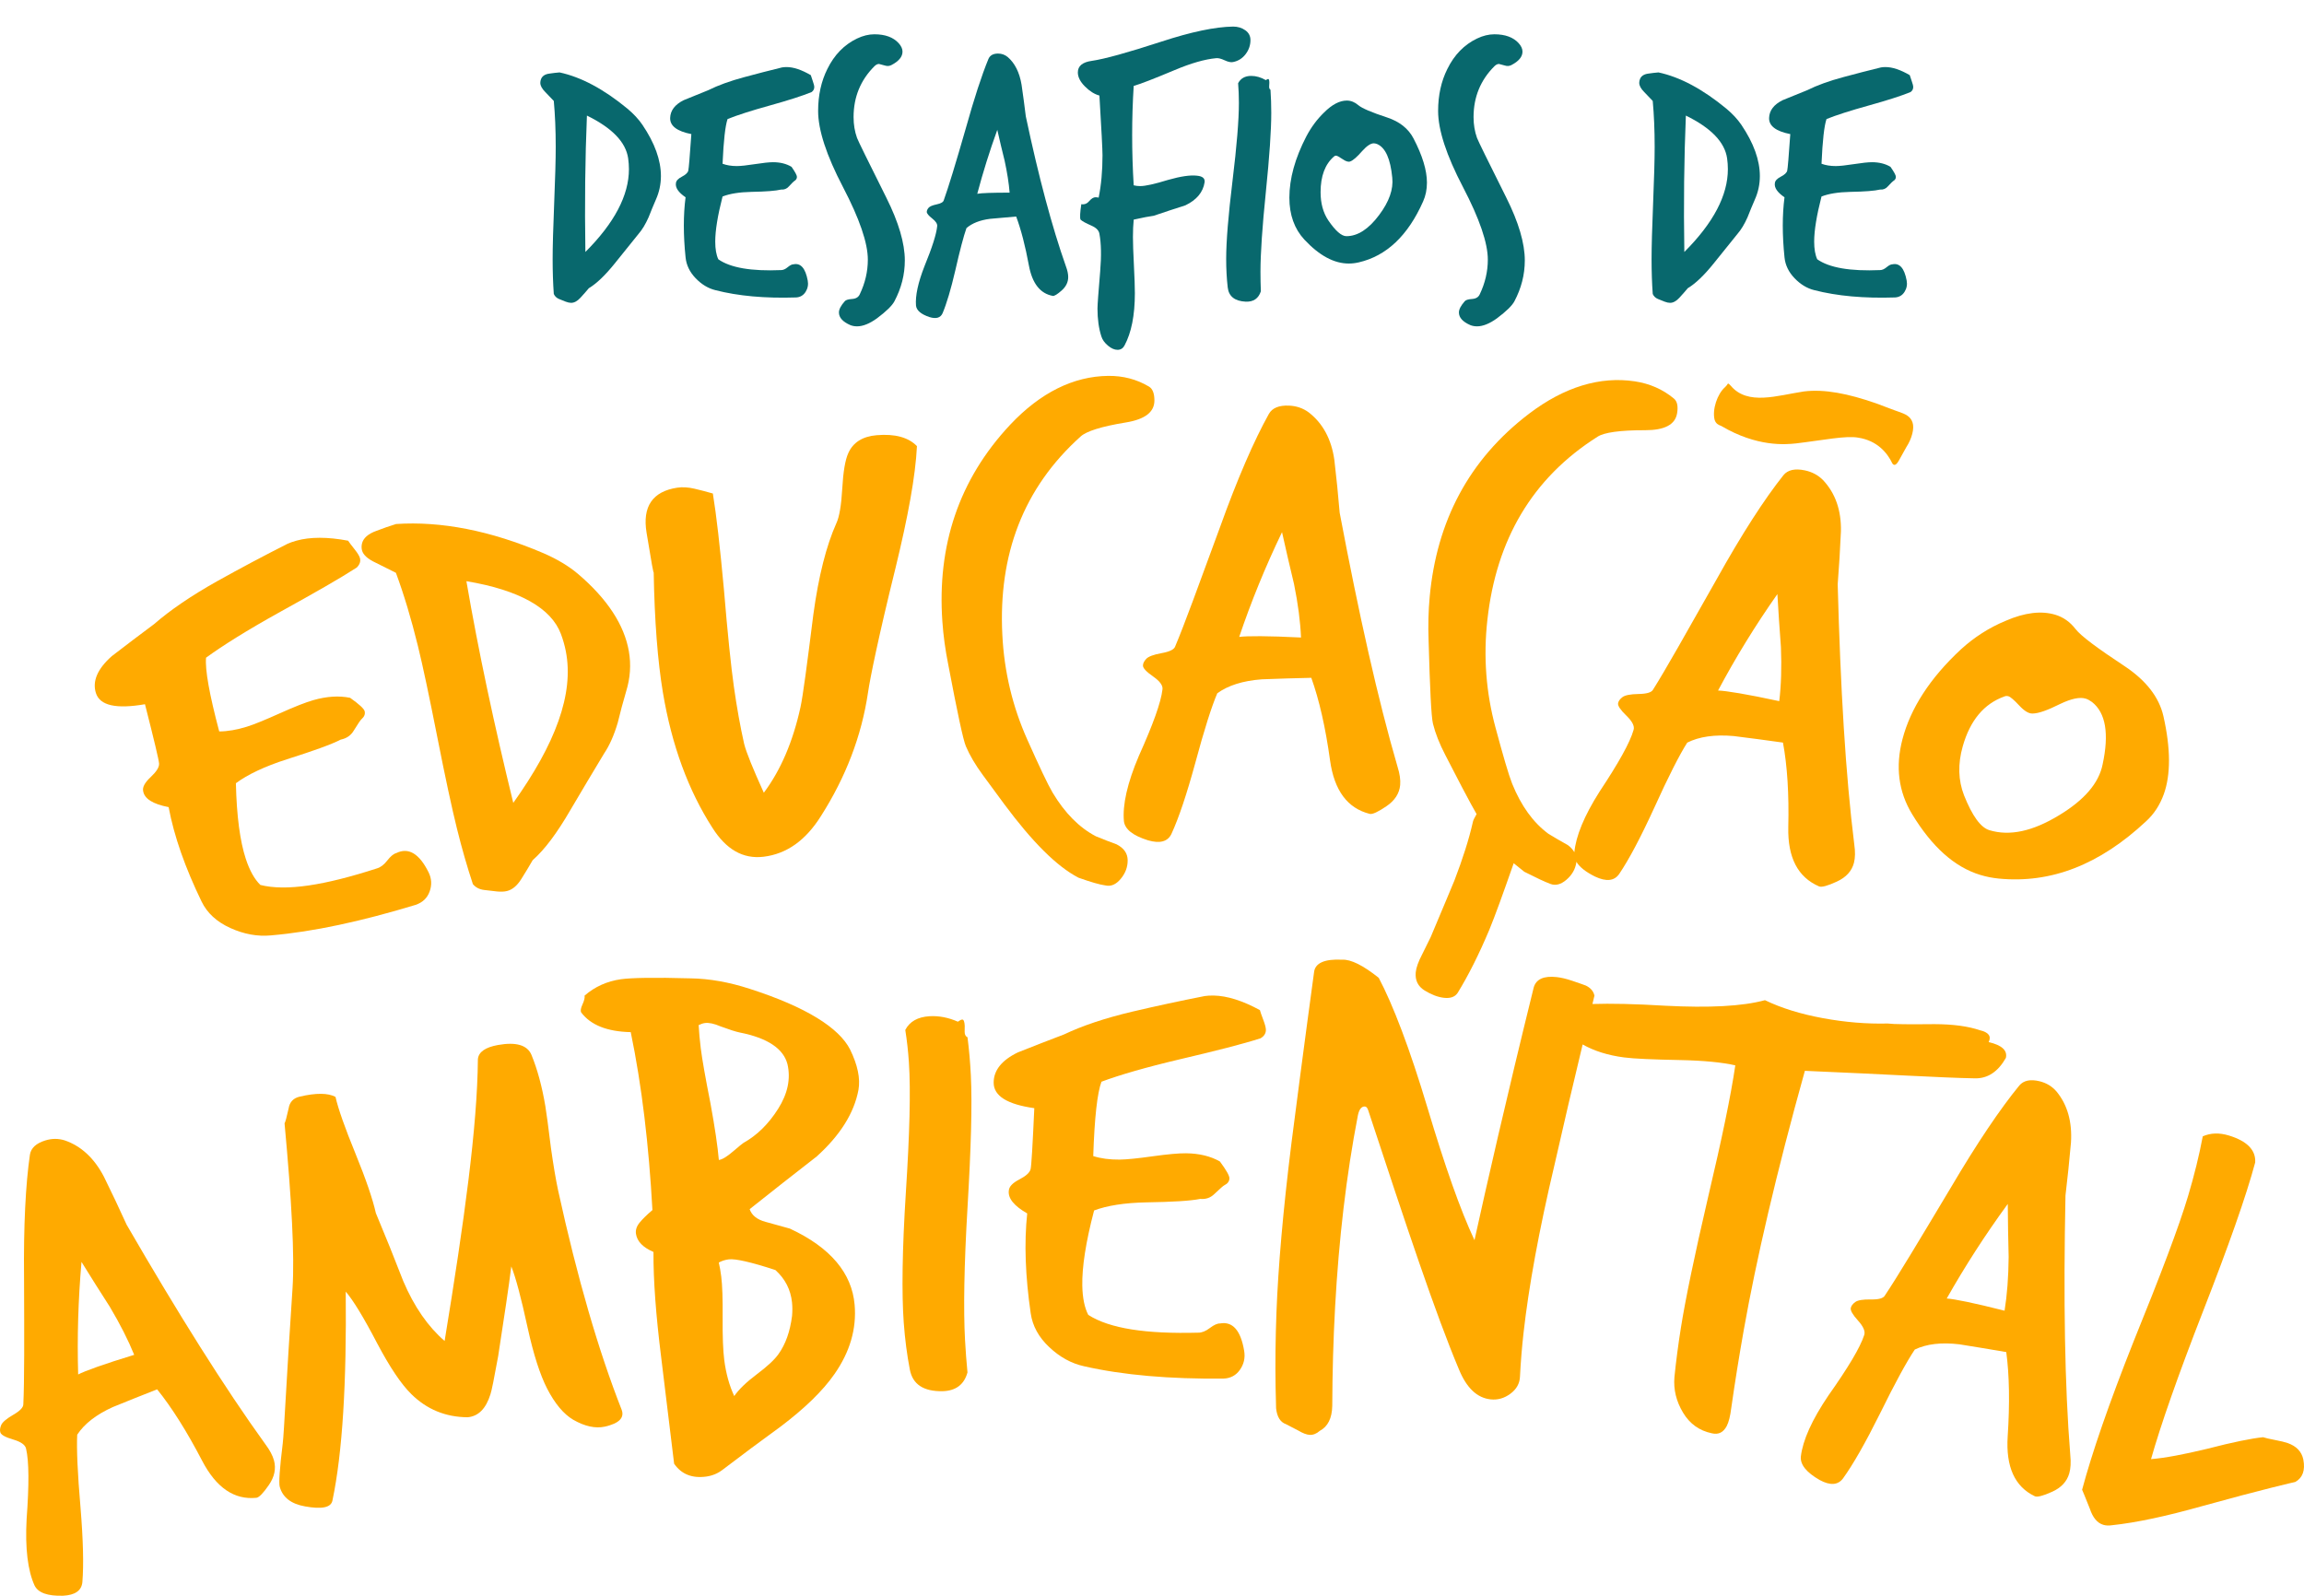 <!-- Generator: Adobe Illustrator 22.0.0, SVG Export Plug-In  -->
<svg version="1.1"
	 xmlns="http://www.w3.org/2000/svg" xmlns:xlink="http://www.w3.org/1999/xlink" xmlns:a="http://ns.adobe.com/AdobeSVGViewerExtensions/3.0/"
	 x="0px" y="0px" width="515.565px" height="357.133px" viewBox="0 0 515.565 357.133"
	 style="enable-background:new 0 0 515.565 357.133;" xml:space="preserve">
<style type="text/css">
	.st0{fill:#08686D;}
	.st1{fill:#FFAA00;}
	.st2{font-family:'TrashHand';}
	.st3{font-size:86.226px;}
</style>
<defs>
</defs>
<g>
	<path class="st0" d="M146.77,44.665c-0.575,1.323-1.121,2.645-1.638,3.967c-0.69,1.552-1.438,2.789-2.242,3.708
		c-1.782,2.242-3.565,4.456-5.346,6.64c-2.127,2.645-4.053,4.483-5.777,5.518c-0.575,0.69-1.207,1.408-1.897,2.156
		c-0.69,0.747-1.379,1.121-2.069,1.121c-0.345,0-0.748-0.086-1.207-0.259c-0.461-0.172-0.963-0.375-1.509-0.604
		c-0.547-0.23-0.935-0.604-1.164-1.121c-0.172-2.414-0.258-5.001-0.258-7.76c0-2.816,0.114-7.013,0.345-12.589
		c0.229-5.575,0.345-9.772,0.345-12.589c0-3.736-0.144-7.157-0.431-10.261c-0.058-0.057-0.689-0.718-1.897-1.983
		c-0.748-0.747-1.121-1.437-1.121-2.07c0-0.287,0.057-0.574,0.172-0.862c0.287-0.69,0.919-1.091,1.897-1.208
		c0.746-0.114,1.494-0.201,2.242-0.259c4.829,1.035,9.886,3.738,15.176,8.105c1.38,1.15,2.5,2.358,3.363,3.622
		c2.759,4.082,4.139,7.904,4.139,11.468C147.891,41.246,147.516,42.998,146.77,44.665z M140.562,35.438
		c-0.517-3.622-3.593-6.812-9.226-9.571c-0.403,9.601-0.517,19.775-0.345,30.524c6.495-6.495,9.744-12.675,9.744-18.539
		C140.734,37.049,140.676,36.244,140.562,35.438z"/>
	<path class="st0" d="M181.605,20.608c-2.127,0.862-5.26,1.869-9.399,3.018c-4.139,1.151-7.272,2.156-9.398,3.018
		c-0.518,1.496-0.892,4.829-1.121,10.002c0.919,0.345,1.983,0.518,3.19,0.518c0.862,0,2.212-0.143,4.053-0.431
		c1.839-0.287,3.19-0.431,4.053-0.431c1.608,0,2.988,0.345,4.139,1.035c0.804,1.151,1.207,1.897,1.207,2.242
		c0,0.403-0.202,0.719-0.604,0.948c-0.116,0.058-0.517,0.461-1.207,1.207c-0.461,0.518-1.035,0.748-1.725,0.69
		c-1.207,0.289-3.421,0.461-6.639,0.518c-2.703,0.058-4.858,0.403-6.467,1.035c-1.092,4.254-1.638,7.617-1.638,10.088
		c0,1.668,0.229,2.99,0.69,3.966c2.701,1.897,7.386,2.703,14.055,2.415c0.459,0,0.949-0.216,1.466-0.647
		c0.518-0.431,0.949-0.646,1.293-0.646c1.609-0.345,2.673,0.862,3.19,3.622c0.172,0.92,0.013,1.768-0.474,2.543
		c-0.489,0.776-1.194,1.192-2.113,1.25c-6.956,0.229-12.992-0.316-18.107-1.638c-1.61-0.403-3.076-1.293-4.397-2.673
		c-1.323-1.379-2.069-2.932-2.242-4.656c-0.518-5.001-0.518-9.485,0-13.451c-1.61-1.091-2.328-2.156-2.156-3.19
		c0.057-0.518,0.502-0.992,1.336-1.423c0.833-0.431,1.307-0.875,1.423-1.336c0.114-0.459,0.345-3.19,0.689-8.191
		c-3.22-0.632-4.8-1.839-4.742-3.622c0.057-1.667,1.063-2.988,3.018-3.966c1.839-0.747,3.678-1.494,5.518-2.242
		c2.184-1.091,4.885-2.07,8.105-2.932c2.759-0.747,5.547-1.466,8.364-2.156c0.287-0.057,0.632-0.086,1.035-0.086
		c1.552,0,3.363,0.604,5.433,1.811c0.056,0.23,0.201,0.661,0.431,1.293c0.229,0.633,0.345,1.093,0.345,1.38
		C182.208,19.948,182.006,20.321,181.605,20.608z"/>
	<path class="st0" d="M201.954,11.554c0,1.15-0.834,2.155-2.5,3.018c-0.461,0.23-0.949,0.259-1.466,0.086
		c-0.806-0.229-1.237-0.345-1.293-0.345c-0.345,0-0.69,0.173-1.035,0.518c-3.104,3.104-4.656,6.898-4.656,11.382
		c0,1.668,0.259,3.22,0.776,4.656c0.229,0.633,2.415,5.087,6.553,13.365c2.759,5.519,4.139,10.205,4.139,14.055
		c0,3.162-0.776,6.208-2.328,9.14c-0.518,0.977-1.811,2.242-3.88,3.794c-1.668,1.208-3.162,1.811-4.484,1.811
		c-0.517,0-1.006-0.086-1.466-0.259c-1.725-0.748-2.587-1.696-2.587-2.845c0-0.69,0.431-1.524,1.293-2.501
		c0.229-0.288,0.776-0.46,1.639-0.517c0.862-0.058,1.436-0.403,1.724-1.035c1.208-2.529,1.811-5.116,1.811-7.76
		c0-3.736-1.854-9.154-5.562-16.254c-3.708-7.099-5.562-12.775-5.562-17.029c0-3.506,0.689-6.64,2.069-9.399
		c1.552-3.161,3.764-5.432,6.639-6.812c1.322-0.632,2.615-0.948,3.88-0.948c2.414,0,4.225,0.662,5.432,1.983
		C201.665,10.29,201.954,10.922,201.954,11.554z"/>
	<path class="st0" d="M238.513,59.582c0.345,0.92,0.517,1.724,0.517,2.414c0,1.151-0.489,2.156-1.466,3.018
		c-0.978,0.862-1.638,1.264-1.983,1.207c-2.817-0.517-4.6-2.788-5.346-6.812c-0.806-4.368-1.754-8.019-2.845-10.951
		c-1.955,0.173-3.91,0.345-5.864,0.518c-2.242,0.288-3.996,0.978-5.26,2.069c-0.633,1.783-1.466,4.945-2.5,9.485
		c-0.978,4.195-1.926,7.386-2.845,9.571c-0.461,1.035-1.438,1.322-2.932,0.862c-1.897-0.633-2.903-1.496-3.018-2.587
		c-0.172-2.186,0.459-5.116,1.897-8.795c1.725-4.196,2.673-7.185,2.845-8.968c0.057-0.517-0.316-1.091-1.121-1.725
		c-0.806-0.632-1.207-1.121-1.207-1.466c0-0.287,0.129-0.588,0.388-0.905c0.259-0.315,0.862-0.574,1.811-0.776
		c0.948-0.201,1.479-0.502,1.595-0.905c1.035-2.874,2.673-8.22,4.915-16.038c1.897-6.782,3.592-11.985,5.087-15.607
		c0.345-0.804,1.063-1.207,2.156-1.207c0.804,0,1.522,0.258,2.156,0.776c1.608,1.379,2.643,3.449,3.104,6.208
		c0.345,2.358,0.66,4.714,0.948,7.071C232.419,39.607,235.409,50.787,238.513,59.582z M225.924,43.113
		c-0.173-2.126-0.547-4.512-1.121-7.157c-0.575-2.298-1.121-4.598-1.638-6.898c-1.725,4.772-3.22,9.542-4.484,14.313
		C219.6,43.199,222.014,43.113,225.924,43.113z"/>
	<path class="st0" d="M279.815,8.967c0,1.15-0.359,2.199-1.078,3.147c-0.719,0.949-1.652,1.539-2.803,1.768
		c-0.461,0.116-1.092-0.014-1.896-0.388c-0.805-0.373-1.438-0.531-1.896-0.474c-2.531,0.23-5.635,1.121-9.312,2.673
		c-4.656,1.955-7.704,3.134-9.14,3.535c-0.23,3.622-0.345,7.301-0.345,11.037c0,3.737,0.115,7.473,0.345,11.209
		c0.459,0.116,0.948,0.172,1.466,0.172c1.149,0,3.219-0.459,6.208-1.38c2.816-0.804,4.973-1.121,6.467-0.948
		c1.264,0.116,1.84,0.604,1.725,1.466c-0.344,2.242-1.781,3.966-4.311,5.173c-2.357,0.748-4.715,1.524-7.07,2.328
		c-0.92,0.116-2.414,0.403-4.484,0.862c-0.116,1.151-0.172,2.444-0.172,3.88c0,1.379,0.071,3.479,0.215,6.294
		c0.143,2.817,0.216,4.915,0.216,6.294c0,4.943-0.776,8.852-2.328,11.727c-0.345,0.632-0.862,0.949-1.552,0.949
		s-1.409-0.317-2.156-0.949c-0.748-0.633-1.237-1.323-1.466-2.069c-0.575-1.782-0.862-3.852-0.862-6.208
		c0-0.806,0.201-3.593,0.604-8.364c0.287-3.449,0.229-6.236-0.172-8.364c-0.116-0.747-0.689-1.35-1.725-1.811
		c-1.323-0.574-2.155-1.035-2.5-1.38c-0.172-0.401-0.116-1.552,0.172-3.449c0.69,0.116,1.279-0.115,1.768-0.69
		c0.487-0.574,0.962-0.862,1.422-0.862c0.229,0,0.459,0.03,0.69,0.086c0.574-2.815,0.862-5.978,0.862-9.484
		c0-1.208-0.23-5.662-0.69-13.365c-1.092-0.287-2.17-0.962-3.233-2.026c-1.064-1.063-1.595-2.112-1.595-3.147
		c0-1.436,1.035-2.298,3.104-2.586c2.816-0.401,8.019-1.839,15.607-4.312c6.668-2.184,12.014-3.305,16.037-3.363
		c1.035,0,1.941,0.273,2.717,0.819C279.426,7.315,279.815,8.048,279.815,8.967z"/>
	<path class="st0" d="M284.297,20.09c0.114,1.668,0.173,3.393,0.173,5.174c0,3.91-0.403,9.801-1.208,17.676
		c-0.806,7.876-1.207,13.826-1.207,17.849c0,1.496,0.028,2.96,0.087,4.397c-0.518,1.609-1.639,2.385-3.363,2.328
		c-2.473-0.116-3.823-1.179-4.053-3.19c-0.23-2.011-0.345-4.139-0.345-6.381c0-3.908,0.475-9.743,1.423-17.504
		c0.948-7.76,1.423-13.565,1.423-17.417c0-1.494-0.059-2.96-0.173-4.397c0.574-1.091,1.552-1.638,2.932-1.638
		c1.092,0,2.185,0.316,3.276,0.948c0.229-0.172,0.402-0.258,0.518-0.258c0.173,0,0.259,0.288,0.259,0.862
		c-0.058,0.69-0.058,1.093,0,1.208C284.095,19.918,284.181,20.034,284.297,20.09z"/>
	<path class="st0" d="M318.443,45.096c-3.393,7.646-8.191,12.188-14.4,13.624c-0.747,0.172-1.495,0.259-2.241,0.259
		c-3.277,0-6.583-1.781-9.916-5.346c-2.242-2.415-3.363-5.547-3.363-9.399c0-4.253,1.264-8.823,3.794-13.709
		c1.092-2.07,2.414-3.851,3.967-5.346c1.781-1.781,3.478-2.673,5.087-2.673c0.919,0,1.781,0.345,2.587,1.035
		c0.805,0.689,2.96,1.61,6.467,2.759c2.76,0.92,4.713,2.472,5.863,4.656c2.012,3.852,3.019,7.157,3.019,9.916
		C319.305,42.423,319.016,43.832,318.443,45.096z M311.545,39.75c-0.402-4.195-1.523-6.696-3.362-7.502
		c-0.289-0.114-0.548-0.172-0.776-0.172c-0.689,0-1.552,0.575-2.587,1.725c-1.15,1.323-2.041,2.099-2.673,2.328
		c-0.403,0.172-0.979,0-1.725-0.518c-0.748-0.517-1.237-0.776-1.466-0.776c-0.173,0-0.316,0.058-0.432,0.172
		c-2.013,1.725-3.018,4.397-3.018,8.019c0,2.472,0.574,4.57,1.725,6.294c1.608,2.358,2.96,3.536,4.053,3.536
		c2.528,0,4.972-1.581,7.329-4.743C310.855,45.125,311.832,42.336,311.545,39.75z"/>
	<path class="st0" d="M340.687,11.554c0,1.15-0.833,2.155-2.5,3.018c-0.461,0.23-0.948,0.259-1.466,0.086
		c-0.806-0.229-1.237-0.345-1.294-0.345c-0.345,0-0.689,0.173-1.034,0.518c-3.104,3.104-4.656,6.898-4.656,11.382
		c0,1.668,0.259,3.22,0.776,4.656c0.229,0.633,2.414,5.087,6.553,13.365c2.76,5.519,4.139,10.205,4.139,14.055
		c0,3.162-0.775,6.208-2.328,9.14c-0.517,0.977-1.811,2.242-3.88,3.794c-1.668,1.208-3.162,1.811-4.483,1.811
		c-0.518,0-1.007-0.086-1.466-0.259c-1.725-0.748-2.587-1.696-2.587-2.845c0-0.69,0.431-1.524,1.293-2.501
		c0.229-0.288,0.776-0.46,1.639-0.517c0.862-0.058,1.436-0.403,1.725-1.035c1.207-2.529,1.811-5.116,1.811-7.76
		c0-3.736-1.854-9.154-5.562-16.254c-3.708-7.099-5.562-12.775-5.562-17.029c0-3.506,0.689-6.64,2.069-9.399
		c1.552-3.161,3.765-5.432,6.64-6.812c1.321-0.632,2.614-0.948,3.88-0.948c2.414,0,4.225,0.662,5.433,1.983
		C340.399,10.29,340.687,10.922,340.687,11.554z"/>
	<path class="st0" d="M392.681,44.665c-0.575,1.323-1.121,2.645-1.639,3.967c-0.689,1.552-1.438,2.789-2.241,3.708
		c-1.783,2.242-3.565,4.456-5.347,6.64c-2.127,2.645-4.053,4.483-5.776,5.518c-0.576,0.69-1.208,1.408-1.897,2.156
		c-0.689,0.747-1.38,1.121-2.069,1.121c-0.345,0-0.748-0.086-1.207-0.259c-0.461-0.172-0.964-0.375-1.509-0.604
		c-0.547-0.23-0.936-0.604-1.164-1.121c-0.173-2.414-0.259-5.001-0.259-7.76c0-2.816,0.114-7.013,0.345-12.589
		c0.229-5.575,0.345-9.772,0.345-12.589c0-3.736-0.144-7.157-0.431-10.261c-0.059-0.057-0.69-0.718-1.897-1.983
		c-0.748-0.747-1.121-1.437-1.121-2.07c0-0.287,0.057-0.574,0.173-0.862c0.287-0.69,0.919-1.091,1.896-1.208
		c0.747-0.114,1.494-0.201,2.242-0.259c4.829,1.035,9.887,3.738,15.176,8.105c1.38,1.15,2.501,2.358,3.363,3.622
		c2.759,4.082,4.139,7.904,4.139,11.468C393.802,41.246,393.427,42.998,392.681,44.665z M386.473,35.438
		c-0.518-3.622-3.594-6.812-9.227-9.571c-0.402,9.601-0.518,19.775-0.345,30.524c6.495-6.495,9.743-12.675,9.743-18.539
		C386.645,37.049,386.587,36.244,386.473,35.438z"/>
	<path class="st0" d="M427.516,20.608c-2.128,0.862-5.26,1.869-9.398,3.018c-4.139,1.151-7.272,2.156-9.399,3.018
		c-0.517,1.496-0.892,4.829-1.12,10.002c0.919,0.345,1.982,0.518,3.19,0.518c0.862,0,2.212-0.143,4.052-0.431
		c1.84-0.287,3.19-0.431,4.053-0.431c1.609,0,2.988,0.345,4.14,1.035c0.804,1.151,1.207,1.897,1.207,2.242
		c0,0.403-0.202,0.719-0.604,0.948c-0.116,0.058-0.518,0.461-1.208,1.207c-0.46,0.518-1.034,0.748-1.724,0.69
		c-1.208,0.289-3.421,0.461-6.64,0.518c-2.703,0.058-4.858,0.403-6.467,1.035c-1.093,4.254-1.639,7.617-1.639,10.088
		c0,1.668,0.229,2.99,0.689,3.966c2.702,1.897,7.386,2.703,14.056,2.415c0.459,0,0.948-0.216,1.466-0.647
		c0.517-0.431,0.948-0.646,1.293-0.646c1.608-0.345,2.673,0.862,3.19,3.622c0.173,0.92,0.014,1.768-0.475,2.543
		s-1.193,1.192-2.112,1.25c-6.956,0.229-12.992-0.316-18.107-1.638c-1.61-0.403-3.076-1.293-4.397-2.673
		c-1.323-1.379-2.069-2.932-2.242-4.656c-0.517-5.001-0.517-9.485,0-13.451c-1.609-1.091-2.328-2.156-2.155-3.19
		c0.057-0.518,0.503-0.992,1.336-1.423s1.308-0.875,1.423-1.336c0.115-0.459,0.346-3.19,0.69-8.191
		c-3.221-0.632-4.801-1.839-4.743-3.622c0.057-1.667,1.063-2.988,3.019-3.966c1.839-0.747,3.678-1.494,5.519-2.242
		c2.184-1.091,4.885-2.07,8.104-2.932c2.76-0.747,5.547-1.466,8.364-2.156c0.287-0.057,0.632-0.086,1.035-0.086
		c1.552,0,3.362,0.604,5.432,1.811c0.057,0.23,0.201,0.661,0.432,1.293c0.229,0.633,0.345,1.093,0.345,1.38
		C428.12,19.948,427.918,20.321,427.516,20.608z"/>
</g>
<g>
	<path class="st1" d="M385.146,95.318c8.032,4.745,14.358,4.171,16.741,3.918c6.277-0.75,11.177-1.794,13.966-1.283
		c4.143,0.663,6.413,3.272,7.617,5.792c0.404,0.566,0.895,0.319,1.475-0.742c0.58-1.065,1.116-2.022,1.642-2.95
		c1.194-1.818,1.859-4.19,1.37-5.532c-0.473-1.389-1.624-1.859-3.073-2.369c-0.554-0.194-1.401-0.487-2.524-0.928
		c-1.123-0.442-1.996-0.77-2.62-0.983c-6.157-2.136-11.437-3.206-16.068-2.639c-6.026,0.909-12.571,3.221-16.376-1.267
		c-0.27-0.314-0.475-0.49-0.629-0.498c-0.215,0.343-0.444,0.622-0.685,0.835c-1.698,1.5-2.881,4.976-2.303,7.289
		C383.962,94.829,384.528,95.092,385.146,95.318z"/>
	<path class="st1" d="M32.442,157.606c2.056,8.079,3.118,12.512,3.156,13.308c0.036,0.798-0.599,1.799-1.896,3.013
		c-1.3,1.216-1.854,2.252-1.67,3.098c0.26,1.734,2.171,2.924,5.703,3.61c1.226,6.552,3.711,13.574,7.359,21.1
		c1.248,2.599,3.406,4.574,6.453,5.955c3.046,1.382,6.058,1.931,9.063,1.652c9.572-0.821,20.287-3.163,32.359-6.822
		c1.583-0.528,2.639-1.523,3.17-2.997c0.529-1.472,0.455-2.908-0.238-4.307c-2.076-4.194-4.501-5.632-7.223-4.298
		c-0.616,0.168-1.291,0.724-2.021,1.668c-0.73,0.945-1.501,1.532-2.317,1.761c-11.7,3.79-20.312,5.153-26.075,3.705
		c-1.316-1.277-2.408-3.231-3.27-5.864c-1.275-3.901-2.045-9.53-2.208-16.905c2.629-1.949,6.431-3.755,11.398-5.354
		c5.92-1.881,9.95-3.314,12.063-4.407c1.307-0.267,2.272-0.931,2.902-1.996c0.956-1.549,1.534-2.398,1.724-2.55
		c0.652-0.572,0.893-1.181,0.719-1.827c-0.15-0.553-1.226-1.548-3.245-2.978c-2.471-0.512-5.231-0.34-8.263,0.528
		c-1.624,0.466-4.105,1.429-7.422,2.919c-3.318,1.493-5.772,2.502-7.385,3.005c-2.258,0.704-4.332,1.064-6.224,1.072
		c-2.208-8.319-3.186-13.821-2.947-16.504c3.64-2.66,9.168-6.141,16.674-10.302c7.508-4.153,13.221-7.397,17.044-9.871
		c0.669-0.666,0.914-1.369,0.723-2.11c-0.119-0.462-0.538-1.142-1.255-2.043c-0.719-0.898-1.185-1.517-1.394-1.858
		c-4.612-0.873-8.482-0.863-11.565-0.01c-0.801,0.222-1.472,0.461-2.016,0.711c-5.282,2.67-10.509,5.449-15.676,8.332
		c-5.905,3.309-10.619,6.549-14.171,9.64c-3.178,2.365-6.328,4.752-9.452,7.16c-3.22,2.851-4.391,5.615-3.56,8.257
		C22.356,157.926,26.019,158.715,32.442,157.606z"/>
	<path class="st1" d="M84.067,125.932c2.891,1.437,4.391,2.201,4.528,2.263c1.8,4.867,3.433,10.318,4.915,16.346
		c1.118,4.544,2.559,11.37,4.354,20.466c1.794,9.1,3.268,15.917,4.393,20.457c1.104,4.449,2.293,8.582,3.559,12.4
		c0.609,0.736,1.44,1.169,2.491,1.306c1.049,0.136,2.01,0.25,2.885,0.335c0.874,0.086,1.613,0.058,2.219-0.085
		c1.211-0.285,2.28-1.172,3.219-2.659c0.938-1.489,1.794-2.905,2.565-4.252c2.685-2.36,5.462-6.088,8.416-11.182
		c2.483-4.216,5.017-8.467,7.602-12.749c1.195-1.781,2.199-4.058,3.017-6.829c0.566-2.336,1.195-4.681,1.889-7.037
		c0.916-2.976,1.127-5.969,0.599-8.98c-1.022-5.827-4.742-11.639-11.387-17.298c-2.072-1.747-4.648-3.299-7.737-4.638
		c-11.825-5.062-22.939-7.194-32.969-6.523c-1.467,0.456-2.922,0.962-4.361,1.518c-1.899,0.674-2.991,1.642-3.274,2.897
		c-0.111,0.523-0.104,1.014,0.014,1.475C81.268,124.183,82.291,125.103,84.067,125.932z M125.507,141.86
		c0.478,1.27,0.846,2.56,1.104,3.871c1.884,9.575-2.358,20.789-11.756,33.953c-4.244-17.348-7.782-33.878-10.489-49.617
		C116.384,132.08,123.359,136.165,125.507,141.86z"/>
	<path class="st1" d="M196.168,97.398c-3.164,0.27-5.288,1.621-6.351,4.023c-0.681,1.503-1.131,4.138-1.344,7.901
		c-0.215,3.763-0.651,6.35-1.312,7.759c-2.256,5.029-3.987,11.841-5.156,20.426c-1.422,11.307-2.328,18.243-2.893,20.81
		c-1.69,7.704-4.424,14.057-8.191,19.097c-2.428-5.355-3.918-9.003-4.407-10.959c-0.863-3.832-1.633-8.111-2.302-12.84
		c-0.628-4.444-1.386-11.714-2.231-21.818c-0.866-9.425-1.677-16.544-2.464-21.351c-1.348-0.391-2.722-0.75-4.123-1.078
		c-1.402-0.326-2.684-0.403-3.836-0.229c-5.548,0.839-7.836,4.228-6.878,10.066c1.104,6.787,1.634,9.7,1.594,8.739
		c0.187,11.096,0.911,20.078,2.05,26.954c1.989,11.966,5.75,22.03,11.045,30.285c3.092,4.93,6.89,7.1,11.479,6.556
		c5.201-0.63,9.45-3.663,12.89-9.16c5.476-8.617,9.05-17.788,10.501-27.62c0.465-3.207,2.356-12.512,6.158-27.874
		c2.785-11.442,4.461-20.512,4.789-27.241C203.284,97.88,200.268,97.048,196.168,97.398z"/>
	<path class="st1" d="M241.331,196.427c2.747,0.98,4.765,1.566,6.075,1.738c1.21,0.267,2.332-0.225,3.377-1.476
		c1.045-1.253,1.567-2.642,1.555-4.168c-0.011-1.528-0.834-2.717-2.474-3.558c-1.536-0.556-3.078-1.155-4.624-1.793
		c-3.719-1.936-6.941-5.188-9.696-9.776c-1.106-1.873-2.959-5.822-5.647-11.828c-3.277-7.317-5.196-15.153-5.607-23.548
		c-0.893-17.813,4.631-32.758,17.517-44.326c1.262-1.171,4.64-2.252,10.16-3.151c4.224-0.694,6.349-2.305,6.356-4.886
		c0.004-1.623-0.412-2.674-1.242-3.153c-2.734-1.623-5.784-2.421-9.121-2.38c-7.753,0.095-15.154,3.75-21.905,10.925
		c-11.602,12.374-16.356,27.185-15.183,44.03c0.216,3.144,0.658,6.369,1.32,9.673c2.031,10.68,3.314,16.77,3.941,18.26
		c0.871,2.05,2.141,4.196,3.795,6.442c1.65,2.249,3.256,4.43,4.819,6.551C230.983,188.386,236.425,193.877,241.331,196.427z"/>
	<path class="st1" d="M255.759,148.959c0.001,0.573,0.761,1.383,2.275,2.435c1.511,1.056,2.205,2.014,2.095,2.872
		c-0.334,2.961-2.145,7.914-5.282,14.893c-2.611,6.123-3.685,11.005-3.347,14.631c0.221,1.812,2.029,3.223,5.399,4.274
		c2.653,0.764,4.384,0.302,5.221-1.41c1.667-3.616,3.429-8.896,5.329-15.835c2.015-7.511,3.686-12.728,4.94-15.661
		c2.406-1.756,5.738-2.813,9.972-3.128c3.685-0.144,7.375-0.257,11.069-0.338c1.783,4.977,3.183,11.139,4.195,18.474
		c0.945,6.761,3.897,10.725,8.88,11.979c0.613,0.143,1.848-0.428,3.729-1.706c1.879-1.278,2.914-2.86,3.083-4.765
		c0.102-1.141-0.093-2.5-0.589-4.079c-4.39-15.051-8.625-33.99-12.948-56.839c-0.331-3.943-0.726-7.888-1.193-11.84
		c-0.66-4.63-2.572-8.187-5.759-10.643c-1.256-0.923-2.713-1.423-4.366-1.496c-2.246-0.098-3.75,0.514-4.507,1.823
		c-3.292,5.897-7.022,14.426-11.033,25.603c-4.728,12.883-7.945,21.731-9.96,26.486c-0.226,0.668-1.239,1.158-3.039,1.483
		c-1.801,0.328-2.944,0.759-3.433,1.283C256.001,147.981,255.758,148.482,255.759,148.959z M286.878,119.097
		c0.855,3.862,1.75,7.727,2.683,11.595c0.903,4.442,1.419,8.438,1.566,11.983c-7.458-0.379-12.072-0.365-13.831-0.137
		C279.949,134.69,283.129,126.87,286.878,119.097z"/>
	<path class="st1" d="M318.812,221.685c1.516,0.928,2.943,1.47,4.296,1.623c1.447,0.163,2.465-0.199,3.061-1.088
		c2.426-3.946,4.789-8.657,7.096-14.14c1.314-3.204,3.113-8.171,5.453-14.891c1.307,1.04,2.096,1.678,2.374,1.91
		c2.602,1.319,4.527,2.229,5.798,2.705c1.167,0.462,2.369,0.158,3.617-0.906c1.247-1.066,1.993-2.351,2.228-3.859
		c0.01-0.066-0.005-0.126,0.002-0.192c0.674,1.161,2.057,2.266,4.174,3.323c2.503,1.182,4.293,1.007,5.396-0.548
		c2.234-3.3,4.829-8.225,7.831-14.766c3.206-7.086,5.7-11.966,7.415-14.658c2.669-1.343,6.14-1.847,10.389-1.471
		c3.677,0.455,7.355,0.943,11.033,1.463c0.968,5.202,1.367,11.511,1.19,18.916c-0.15,6.826,2.142,11.218,6.888,13.269
		c0.583,0.241,1.903-0.122,3.977-1.076c2.071-0.955,3.353-2.348,3.829-4.2c0.285-1.11,0.311-2.483,0.072-4.122
		c-1.94-15.572-3.095-34.955-3.708-58.209c0.306-3.945,0.549-7.904,0.723-11.88c0.09-4.677-1.235-8.499-4-11.44
		c-1.097-1.115-2.462-1.845-4.09-2.185c-2.212-0.462-3.802-0.101-4.763,1.068c-4.214,5.286-9.283,13.1-15.059,23.481
		c-6.76,11.95-11.371,20.162-14.132,24.529c-0.332,0.622-1.414,0.943-3.249,0.973c-1.835,0.033-3.039,0.274-3.606,0.711
		c-0.57,0.44-0.892,0.896-0.968,1.367c-0.091,0.566,0.532,1.488,1.861,2.771c1.326,1.286,1.86,2.344,1.613,3.173
		c-0.809,2.868-3.4,7.464-7.63,13.845c-3.457,5.443-5.285,9.962-5.626,13.543c-0.325-0.572-0.795-1.11-1.466-1.599
		c-1.448-0.798-2.893-1.641-4.338-2.523c-3.408-2.516-6.106-6.248-8.119-11.226c-0.804-2.028-2.018-6.226-3.734-12.59
		c-2.092-7.753-2.742-15.798-1.797-24.151c1.987-17.723,9.91-31.579,24.646-40.901c1.45-0.95,4.998-1.467,10.658-1.456
		c4.334,0.004,6.717-1.24,7.139-3.786c0.265-1.601,0.019-2.706-0.733-3.314c-2.472-2.049-5.391-3.333-8.731-3.836
		c-7.76-1.168-15.739,1.236-23.634,7.222c-13.575,10.33-20.708,24.18-22.262,40.992c-0.293,3.138-0.373,6.392-0.247,9.761
		c0.3,10.868,0.596,17.087,0.982,18.659c0.538,2.165,1.459,4.488,2.748,6.973c1.285,2.487,2.536,4.902,3.754,7.246
		c1.57,2.963,2.644,4.96,3.257,5.994c-0.524,0.898-0.801,1.493-0.834,1.777c-0.865,3.841-2.253,8.197-4.126,13.081
		c-0.427,1.106-2.241,5.32-5.316,12.678c-0.635,1.277-1.265,2.554-1.892,3.835c-0.863,1.639-1.342,2.981-1.448,4.028
		C316.625,219.395,317.297,220.756,318.812,221.685z M397.725,132.956c0.226,3.95,0.491,7.91,0.793,11.879
		c0.181,4.531,0.05,8.559-0.375,12.081c-7.336-1.585-11.912-2.319-13.693-2.378C388.343,147.221,392.756,140.019,397.725,132.956z"
		/>
	<path class="st1" d="M427.843,182.16c4.471,7.358,9.492,11.886,15.305,13.652c1.323,0.402,2.69,0.671,4.1,0.811
		c11.696,1.14,22.555-3.078,33-12.839c1.748-1.604,3.069-3.617,3.943-6.043c1.551-4.311,1.575-10.147-0.096-17.514
		c-0.965-4.181-3.835-7.912-8.632-11.112c-6.109-4.03-9.821-6.774-11.035-8.354c-1.219-1.578-2.725-2.641-4.509-3.18
		c-3.127-0.945-6.854-0.501-11.118,1.356c-3.688,1.528-7.035,3.669-10.033,6.412c-6.993,6.505-11.262,13.248-13.055,20.08
		C424.092,171.62,424.845,177.187,427.843,182.16z M439.201,167.032c1.64-5.786,4.731-9.534,9.34-11.17
		c0.271-0.119,0.57-0.131,0.895-0.036c0.432,0.128,1.235,0.813,2.397,2.058c1.158,1.244,2.154,1.846,2.994,1.802
		c1.297-0.002,3.345-0.723,6.172-2.14c2.521-1.211,4.446-1.6,5.748-1.181c0.433,0.139,0.893,0.389,1.378,0.746
		c3.063,2.401,3.858,7.05,2.387,13.907c-0.833,4.256-4.123,8.028-9.728,11.421c-5.905,3.603-11.055,4.735-15.613,3.358
		c-1.971-0.596-3.838-3.193-5.681-7.804C438.188,174.635,438.079,170.984,439.201,167.032z"/>
	<path class="st1" d="M59.375,323.208c-9.129-12.653-19.409-29.038-31.033-49.105c-1.634-3.599-3.326-7.18-5.082-10.744
		c-2.159-4.139-5.07-6.859-8.745-8.132c-1.433-0.46-2.903-0.457-4.404,0.012c-2.04,0.636-3.178,1.699-3.415,3.176
		c-0.961,6.617-1.44,15.854-1.313,27.678c0.052,13.663,0.082,23.039-0.163,28.17c0.016,0.702-0.739,1.491-2.267,2.375
		c-1.528,0.888-2.425,1.659-2.696,2.31c-0.271,0.653-0.326,1.205-0.167,1.654c0.191,0.54,1.151,1.062,2.88,1.568
		c1.727,0.51,2.677,1.191,2.862,2.036c0.68,2.9,0.681,8.153,0.125,15.745c-0.359,6.615,0.267,11.568,1.777,14.881
		c0.802,1.639,2.931,2.39,6.375,2.292c2.691-0.137,4.125-1.135,4.322-3.02c0.324-3.951,0.175-9.5-0.409-16.657
		c-0.671-7.733-0.9-13.192-0.744-16.362c1.597-2.436,4.264-4.514,7.992-6.196c3.288-1.341,6.586-2.66,9.895-3.955
		c3.297,4.093,6.656,9.423,10.069,15.984c3.156,6.041,7.188,8.785,12.133,8.289c0.604-0.071,1.528-1.023,2.791-2.856
		c1.262-1.833,1.652-3.668,1.151-5.513C61.007,325.733,60.365,324.523,59.375,323.208z M17.49,307.604
		c-0.236-8.254,0.002-16.652,0.749-25.19c2.071,3.356,4.18,6.702,6.327,10.036c2.314,3.885,4.13,7.475,5.463,10.762
		C23.176,305.305,19.005,306.815,17.49,307.604z"/>
	<path class="st1" d="M124.892,266.424c-0.519-2.43-1.054-5.583-1.601-9.463c-0.601-4.838-1.015-7.964-1.254-9.377
		c-0.746-4.425-1.785-8.27-3.123-11.53c-0.93-2.165-3.426-2.908-7.473-2.185c-2.846,0.51-4.348,1.568-4.503,3.149
		c-0.123,15.082-3.025,36.105-7.445,63.091c-3.726-3.215-6.818-7.67-9.254-13.394c-1.987-5.137-4.028-10.21-6.133-15.222
		c-0.686-3.076-2.193-7.51-4.553-13.293c-2.364-5.781-3.866-10.017-4.479-12.719c-1.68-0.89-4.367-0.917-8.042-0.047
		c-1.407,0.334-2.224,1.218-2.45,2.647c-0.439,1.973-0.738,3.078-0.907,3.315c1.609,17.397,2.255,29.683,1.786,36.892
		c-1.393,20.744-1.884,32.307-2.193,34.759c-0.695,5.624-0.898,8.848-0.674,9.678c0.653,2.396,2.548,3.854,5.674,4.407
		c3.772,0.678,5.802,0.259,6.12-1.302c2.26-10.733,3.179-26.301,2.978-46.766c1.63,1.872,3.994,5.731,7.046,11.592
		c2.822,5.327,5.354,9.109,7.625,11.338c3.477,3.43,7.661,5.146,12.593,5.188c2.418-0.212,4.112-1.919,5.116-5.14
		c0.265-0.733,0.825-3.573,1.727-8.519c1.373-8.928,2.393-15.631,2.939-20.104c0.987,2.439,2.206,7.021,3.661,13.743
		c1.314,5.973,2.773,10.51,4.364,13.616c1.742,3.373,3.682,5.687,5.829,6.958c2.587,1.482,4.936,1.999,7.074,1.546
		c3.197-0.727,4.452-1.987,3.758-3.81C133.981,302.466,129.201,286.132,124.892,266.424z"/>
	<path class="st1" d="M167.808,221.312c-4.649-1.516-9.083-2.297-13.266-2.358c-8.158-0.237-13.369-0.117-15.591,0.196
		c-3.115,0.444-5.835,1.67-8.136,3.664c0.072,0.474-0.083,1.125-0.465,1.955c-0.381,0.833-0.486,1.43-0.317,1.788
		c2.137,2.859,5.835,4.316,11.108,4.435c2.484,11.995,4.051,25.275,4.853,39.822c-1.235,1.044-2.187,1.981-2.862,2.804
		c-0.675,0.823-0.948,1.661-0.822,2.51c0.253,1.701,1.565,3.048,3.919,4.058c-0.04,6.279,0.543,14.157,1.729,23.633
		c0.949,7.871,1.913,15.79,2.89,23.755c1.632,2.366,4.028,3.317,7.203,2.879c1.347-0.186,2.554-0.687,3.623-1.502
		c4.278-3.265,8.611-6.492,13-9.678c5.377-4.067,9.42-7.968,12.063-11.767c3.436-4.929,4.973-10.088,4.502-15.513
		c-0.608-7.031-5.361-12.791-14.497-17.035c-1.728-0.491-3.539-0.994-5.433-1.506c-1.896-0.51-3.083-1.455-3.56-2.842
		c4.934-3.93,9.936-7.862,15.006-11.793c5.209-4.709,8.358-9.653,9.345-14.908c0.446-2.526-0.171-5.543-1.882-9.045
		C187.734,230.002,180.351,225.349,167.808,221.312z M173.513,284.235c2.183,1.973,3.415,4.388,3.715,7.237
		c0.1,0.95,0.103,1.959,0.012,3.024c-0.447,3.504-1.46,6.35-3.035,8.542c-0.873,1.25-2.495,2.753-4.853,4.523
		c-2.357,1.769-4.037,3.398-5.053,4.875c-1.102-2.365-1.849-5.059-2.236-8.091c-0.266-2.083-0.39-5.221-0.356-9.413
		c0.032-4.191-0.067-7.282-0.317-9.272c-0.143-1.137-0.327-2.172-0.547-3.107c0.681-0.375,1.435-0.612,2.258-0.713
		C164.536,281.663,168.03,282.436,173.513,284.235z M174.121,248.157c-2.142,3.39-4.72,5.926-7.753,7.618
		c-0.203,0.12-0.991,0.762-2.357,1.932c-1.367,1.171-2.416,1.803-3.155,1.893c-0.266-3.045-0.883-7.251-1.866-12.615
		c-1.15-5.823-1.883-9.966-2.187-12.432c-0.222-1.8-0.378-3.512-0.466-5.138c0.525-0.256,1.007-0.412,1.448-0.466
		c0.877-0.106,2.024,0.142,3.429,0.745c1.975,0.731,3.412,1.194,4.322,1.379c6.237,1.229,9.78,3.623,10.673,7.08
		C176.973,241.438,176.261,244.767,174.121,248.157z"/>
	<path class="st1" d="M216.497,232.129c-0.225-0.083-0.398-0.267-0.52-0.547c-0.12-0.184-0.154-0.853-0.101-2.003
		c-0.048-0.952-0.237-1.422-0.566-1.406c-0.222,0.011-0.544,0.172-0.966,0.481c-2.139-0.94-4.261-1.349-6.346-1.224
		c-2.639,0.158-4.451,1.188-5.423,3.07c0.377,2.368,0.647,4.79,0.811,7.267c0.425,6.385,0.156,16.068-0.678,29.049
		c-0.83,12.98-0.946,22.71-0.477,29.186c0.271,3.714,0.728,7.225,1.367,10.529c0.639,3.306,3.082,4.893,7.334,4.818
		c2.964-0.091,4.812-1.483,5.561-4.2c-0.23-2.38-0.413-4.806-0.549-7.287c-0.364-6.673-0.216-16.582,0.562-29.724
		c0.779-13.141,1.065-22.953,0.743-29.441C217.103,237.742,216.852,234.886,216.497,232.129z"/>
	<path class="st1" d="M281.928,226.061c-3.9-2.125-7.364-3.205-10.347-3.258c-0.774-0.013-1.438,0.025-1.991,0.111
		c-5.43,1.063-10.84,2.228-16.222,3.493c-6.155,1.459-11.228,3.174-15.229,5.08c-3.47,1.323-6.923,2.667-10.359,4.032
		c-3.641,1.758-5.441,4.04-5.427,6.809c0.021,2.966,3.062,4.826,9.093,5.68c-0.377,8.324-0.644,12.873-0.829,13.643
		c-0.187,0.772-1.03,1.539-2.523,2.31c-1.497,0.772-2.277,1.594-2.346,2.456c-0.245,1.732,1.135,3.441,4.109,5.15
		c-0.706,6.619-0.419,14.062,0.781,22.333c0.404,2.852,1.8,5.382,4.167,7.604c2.366,2.223,4.937,3.637,7.732,4.252
		c8.886,2.025,19.253,2.882,31.238,2.773c1.585-0.06,2.815-0.719,3.695-1.985c0.878-1.265,1.196-2.664,0.94-4.201
		c-0.764-4.607-2.581-6.666-5.412-6.154c-0.604-0.013-1.367,0.33-2.284,1.029c-0.917,0.7-1.777,1.043-2.579,1.032
		c-11.645,0.311-19.807-0.902-24.611-3.974c-0.837-1.607-1.285-3.795-1.339-6.565c-0.079-4.104,0.773-9.71,2.639-16.809
		c2.893-1.094,6.8-1.714,11.702-1.813c5.837-0.096,9.855-0.326,12.054-0.774c1.251,0.115,2.299-0.249,3.153-1.093
		c1.278-1.216,2.026-1.868,2.238-1.96c0.741-0.364,1.121-0.882,1.137-1.55c0.013-0.573-0.692-1.83-2.129-3.771
		c-2.088-1.188-4.619-1.805-7.578-1.837c-1.585-0.016-4.074,0.199-7.455,0.672c-3.383,0.475-5.858,0.729-7.442,0.742
		c-2.217,0.018-4.174-0.243-5.871-0.789c0.285-8.601,0.904-14.148,1.844-16.645c3.971-1.483,9.851-3.207,17.684-5.05
		c7.833-1.838,13.817-3.351,17.901-4.659c0.777-0.453,1.182-1.06,1.207-1.825c0.015-0.477-0.18-1.246-0.585-2.312
		C282.279,227.171,282.025,226.447,281.928,226.061z"/>
	<path class="st1" d="M441.925,241.33c2.842,0.065,5.148-1.451,6.925-4.563c0.397-1.672-0.885-2.863-3.849-3.548
		c0.652-1.319-0.011-2.21-1.993-2.662c-2.578-0.881-5.951-1.342-10.1-1.356c-5.661,0.055-9.15,0.037-10.491-0.141
		c-4.726,0.117-9.552-0.285-14.513-1.199c-4.96-0.914-9.274-2.244-12.959-4.024c-5.127,1.39-12.538,1.741-22.263,1.245
		c-6.887-0.419-12.333-0.525-16.345-0.389c0.153-0.623,0.298-1.251,0.452-1.874c-0.216-0.987-0.858-1.738-1.921-2.25
		c-0.321-0.133-1.348-0.496-3.082-1.08c-1.301-0.438-2.451-0.71-3.453-0.82c-2.893-0.318-4.605,0.466-5.135,2.331
		c-6.21,25.183-10.5,44.053-13.253,56.549c-3.209-6.827-6.638-16.667-10.484-29.518c-4.02-13.436-7.755-23.164-10.943-29.199
		c-3.506-2.801-6.239-4.144-8.145-4.053c-4.018-0.208-6.132,0.758-6.334,2.849c-0.327,2.472-2.099,15.2-5.054,38.209
		c-1.885,15.12-2.966,27.744-3.352,37.858c-0.221,5.821-0.282,11.407-0.193,16.764c0.035,1.626,0.073,3.204,0.112,4.735
		c0.22,1.919,0.956,3.094,2.209,3.53c0.381,0.207,1.292,0.675,2.723,1.411c1.045,0.621,1.906,0.951,2.588,0.984
		c0.777,0.039,1.524-0.259,2.242-0.889c1.809-0.957,2.747-2.815,2.806-5.585c0.029-7.555,0.237-14.955,0.639-22.202
		c0.833-15.064,2.488-29.368,5.11-42.896c0.292-1.322,0.814-1.961,1.565-1.915c0.321,0.02,0.57,0.322,0.751,0.907
		c8.592,26.078,15.014,45.409,20.268,57.889c1.713,4.189,4.069,6.432,7.123,6.751c1.574,0.164,3.037-0.254,4.397-1.258
		c1.358-1.003,2.078-2.268,2.151-3.796c0.163-3.248,0.431-6.534,0.803-9.856c1.14-10.153,3.404-22.729,6.953-37.702
		c2.023-8.977,4.127-17.909,6.269-26.819c2.582,1.458,5.654,2.428,9.253,2.9c2.286,0.302,6.468,0.47,12.564,0.591
		c5.319,0.108,9.44,0.521,12.344,1.184c-0.993,6.805-3.035,16.584-6.055,29.348c-3.108,13.333-5.121,23.117-6.112,29.342
		c-0.615,3.868-1.099,7.563-1.454,11.082c-0.238,2.768,0.406,5.406,1.913,7.927c1.503,2.518,3.652,4.063,6.471,4.65
		c1.449,0.347,2.546-0.186,3.306-1.601c0.46-0.889,0.802-2.235,1.022-4.037c0.823-5.769,1.76-11.617,2.813-17.541
		c2.777-15.605,7.235-34.943,13.663-57.943C421.815,240.399,434.52,241.21,441.925,241.33z"/>
	<path class="st1" d="M456.411,241.988c-2.065-0.511-3.584-0.191-4.55,0.95c-4.239,5.164-9.418,12.818-15.417,23.001
		c-7.012,11.717-11.825,19.754-14.68,24.018c-0.348,0.61-1.396,0.893-3.146,0.86c-1.751-0.03-2.911,0.166-3.475,0.583
		c-0.566,0.418-0.898,0.862-0.995,1.329c-0.117,0.561,0.429,1.504,1.631,2.83c1.199,1.329,1.653,2.403,1.375,3.222
		c-0.921,2.832-3.63,7.328-8.015,13.536c-3.712,5.475-5.734,10.036-6.165,13.652c-0.167,1.816,1.248,3.56,4.214,5.256
		c2.348,1.273,4.08,1.161,5.218-0.351c2.314-3.212,5.051-8.037,8.251-14.463c3.421-6.963,6.045-11.752,7.816-14.384
		c2.616-1.258,5.955-1.657,9.996-1.167c3.49,0.554,6.982,1.133,10.473,1.737c0.694,5.209,0.8,11.507,0.316,18.886
		c-0.435,6.802,1.585,11.236,6.07,13.375c0.552,0.252,1.835-0.083,3.867-0.996c2.029-0.914,3.315-2.28,3.843-4.117
		c0.316-1.101,0.395-2.469,0.229-4.107c-1.254-15.555-1.548-34.894-1.077-58.076c0.468-3.925,0.88-7.864,1.227-11.821
		c0.3-4.658-0.775-8.492-3.247-11.483C459.186,243.122,457.931,242.365,456.411,241.988z M448.562,293.333
		c-6.923-1.756-11.248-2.621-12.943-2.73c4.064-7.184,8.607-14.245,13.659-21.163c0.027,3.942,0.093,7.896,0.196,11.859
		C449.436,285.821,449.127,289.832,448.562,293.333z"/>
	<path class="st1" d="M515.415,326.644c-0.363-1.762-1.533-2.995-3.5-3.688c-0.591-0.208-1.535-0.438-2.827-0.686
		c-1.298-0.247-2.188-0.454-2.68-0.623c-2.511,0.25-6.706,1.087-12.523,2.596c-5.305,1.276-9.474,2.064-12.548,2.307
		c2.132-7.536,5.992-18.613,11.678-33.195c5.687-14.58,9.6-25.636,11.629-33.208c0.163-2.749-1.797-4.774-5.879-6.02
		c-2.15-0.656-4.105-0.592-5.853,0.184c-0.801,4.255-1.899,8.717-3.295,13.391c-2.021,6.783-6.122,17.587-12.162,32.457
		c-5.565,14.016-9.371,25.111-11.543,33.245c0.067,0.12,0.655,1.533,1.731,4.248c0.664,1.993,1.657,3.189,2.996,3.595
		c0.574,0.174,1.19,0.209,1.848,0.11c5.616-0.592,12.328-2.049,20.237-4.277c13.576-3.767,20.681-5.381,20.893-5.422
		C515.27,330.723,515.877,329.056,515.415,326.644z"/>
</g>
</svg>